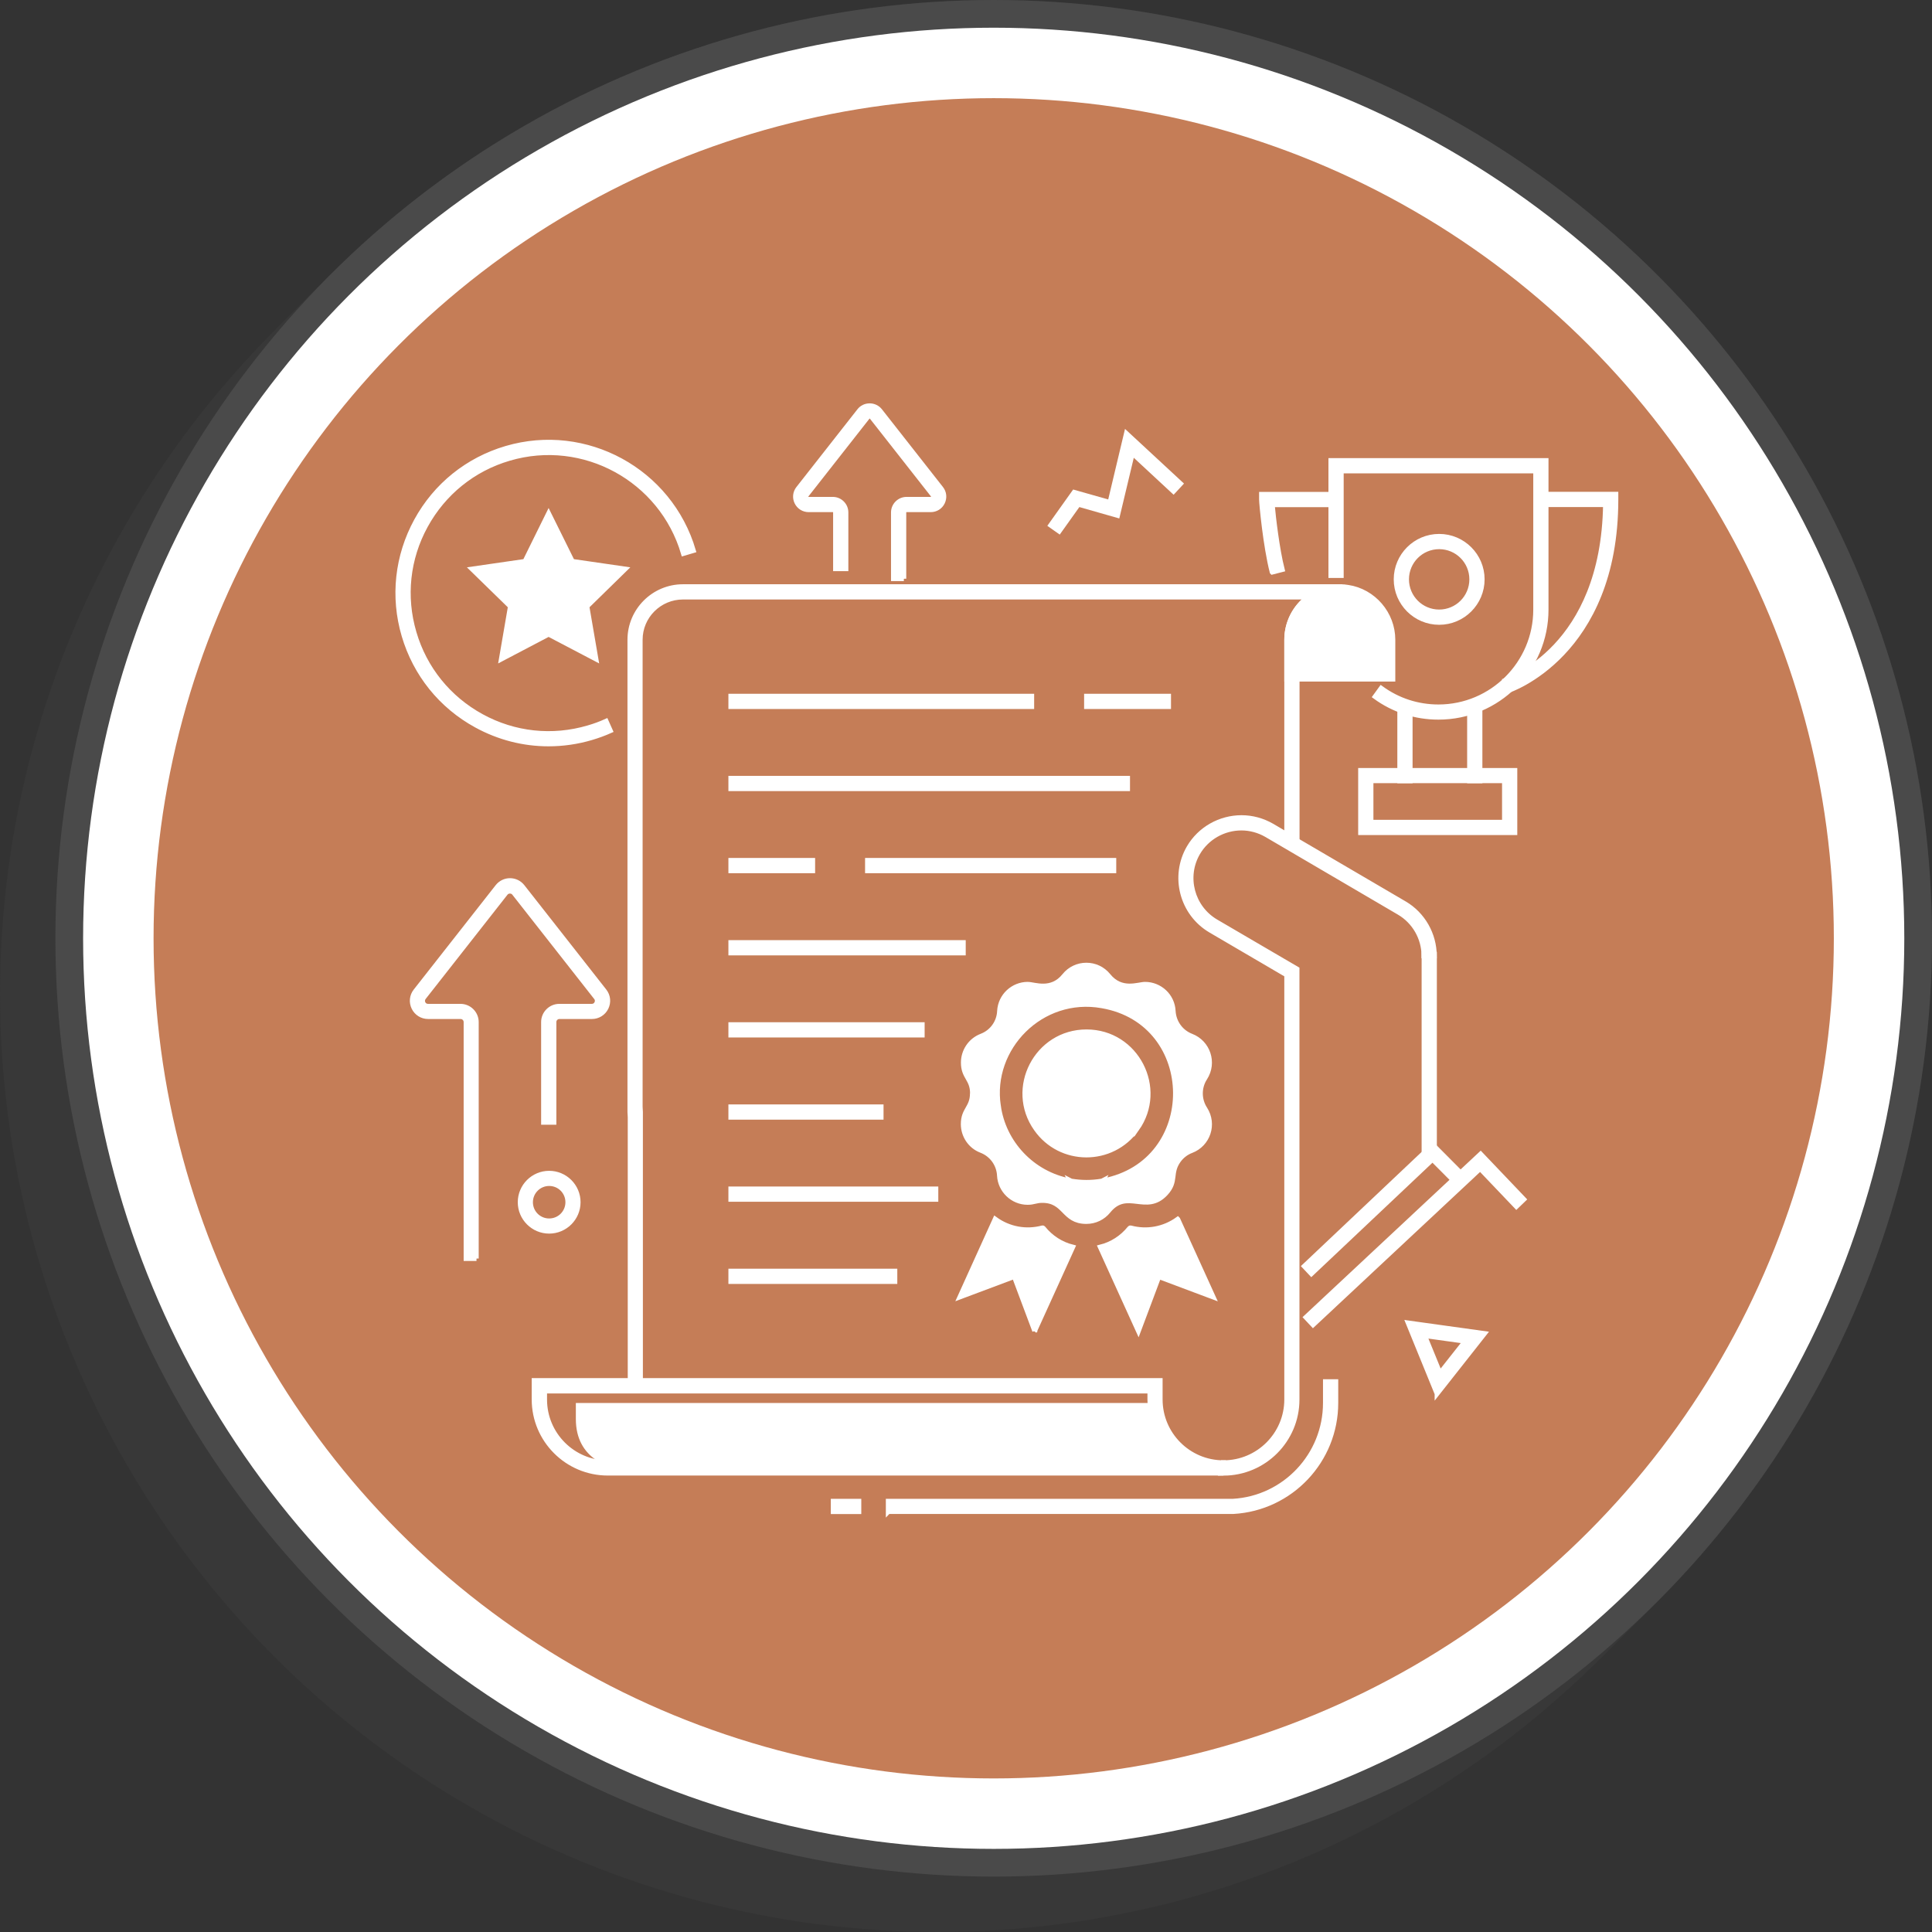 <?xml version="1.0" encoding="UTF-8"?><svg id="_圖層_2" xmlns="http://www.w3.org/2000/svg" viewBox="0 0 209.22 209.22"><rect x="0" y="0" width="209.22" height="209.22" fill="#333333" stroke="none"/><defs><style>.cls-1{fill:#fff;}.cls-2{opacity:.2;}.cls-3{stroke:#fff;stroke-width:.52px;}.cls-3,.cls-4{fill:none;}.cls-5{fill:#c57d57;}.cls-4{stroke:#4a4a4a;stroke-miterlimit:10;stroke-width:6px;}</style></defs><g id="CON02"><g><g><g class="cls-2"><circle class="cls-4" cx="101.61" cy="107.61" r="98.61"/><circle class="cls-4" cx="102.61" cy="106.61" r="98.61"/><circle class="cls-4" cx="103.61" cy="105.61" r="98.61"/><circle class="cls-4" cx="104.61" cy="104.61" r="98.61"/><circle class="cls-4" cx="105.61" cy="103.61" r="98.61"/><circle class="cls-4" cx="106.61" cy="102.61" r="98.61"/><circle class="cls-4" cx="107.61" cy="101.61" r="98.61"/></g><circle class="cls-4" cx="107.61" cy="101.61" r="98.61"/><circle class="cls-1" cx="107.61" cy="101.61" r="98.61"/></g><circle class="cls-5" cx="107.61" cy="101.61" r="90.98"/><g><g><g><polygon class="cls-1" points="59.41 55.6 61.98 60.79 67.7 61.62 63.56 65.67 64.54 71.37 59.41 68.68 54.29 71.37 55.27 65.67 51.12 61.62 56.85 60.79 59.41 55.6"/><path class="cls-1" d="M59.39,80.56c-2.7,0-5.37-.68-7.8-2.01-3.83-2.09-6.61-5.55-7.84-9.73-1.23-4.18-.75-8.6,1.34-12.43,2.09-3.83,5.55-6.61,9.73-7.84,8.64-2.54,17.73,2.43,20.27,11.07l-1.08,.32c-2.36-8.04-10.83-12.67-18.87-10.3-3.9,1.14-7.11,3.74-9.06,7.3-1.95,3.56-2.39,7.67-1.24,11.57,1.14,3.9,3.74,7.11,7.3,9.06,3.56,1.95,7.67,2.39,11.57,1.24,.66-.19,1.31-.43,1.93-.71l.46,1.03c-.67,.3-1.36,.55-2.07,.76-1.52,.45-3.08,.67-4.62,.67Z"/></g><path class="cls-1" d="M51.6,136.29h-1.13v-25.61c0-.32-.26-.59-.59-.59h-3.52c-.66,0-1.25-.37-1.54-.96-.29-.59-.22-1.29,.19-1.81l8.87-11.3c.33-.42,.82-.66,1.35-.66s1.02,.24,1.35,.66l8.87,11.3c.41,.52,.48,1.21,.19,1.81-.29,.59-.88,.96-1.54,.96h-3.52c-.32,0-.59,.26-.59,.59v10.86h-1.13v-10.86c0-.94,.77-1.71,1.71-1.71h3.52c.23,0,.43-.12,.53-.33,.1-.21,.08-.44-.07-.62l-8.87-11.3c-.22-.29-.7-.28-.92,0l-8.87,11.3c-.14,.18-.17,.41-.07,.62,.1,.21,.3,.33,.53,.33h3.52c.94,0,1.71,.77,1.71,1.71v25.61Z"/><path class="cls-1" d="M97.88,62.67h-1.13v-7.18c0-.78,.64-1.42,1.42-1.42h2.62c.17,0,.24-.12,.26-.16,.02-.05,.07-.18-.03-.31l-6.61-8.42c-.08-.1-.18-.11-.23-.11s-.15,.01-.23,.11l-6.61,8.42c-.1,.13-.06,.26-.03,.31,.02,.05,.1,.16,.26,.16h2.62c.78,0,1.42,.64,1.42,1.42v6.1h-1.13v-6.1c0-.16-.13-.29-.29-.29h-2.62c-.55,0-1.04-.31-1.28-.8-.24-.49-.18-1.07,.16-1.5l6.61-8.42c.27-.35,.68-.54,1.12-.54s.85,.2,1.12,.54l6.61,8.42c.34,.43,.4,1,.16,1.5s-.73,.8-1.28,.8h-2.62c-.16,0-.29,.13-.29,.29v7.18Z"/><g><path class="cls-1" d="M127.55,132.04l3.83,8.42-5.89-2.21-2.21,5.89-4.13-9.09c1.25-.31,2.36-1.02,3.19-2.05,.02-.03,.07-.04,.1-.03,1.76,.47,3.62,.13,5.1-.94Zm-15.51,12.1l4.13-9.09c-1.25-.31-2.36-1.02-3.19-2.05-.02-.03-.06-.04-.1-.03-1.76,.47-3.63,.13-5.11-.95l-3.82,8.43,5.89-2.21,2.21,5.89Zm11.07-21.88c3.1-4.39-.04-10.52-5.45-10.52s-8.56,6.12-5.45,10.51c2.63,3.75,8.2,3.79,10.9,0Zm-17.8-3.85c0-1.6-.99-1.73-.99-3.34,0-1.22,.73-2.39,1.96-2.87,1.17-.44,1.91-1.53,1.96-2.7,.09-1.68,1.48-2.91,3.05-2.91,.74,0,2.56,.82,3.97-.93,1.22-1.52,3.54-1.53,4.77,0,1.41,1.74,3.22,.93,3.97,.93,1.58,0,2.97,1.23,3.05,2.91,.07,1.2,.82,2.26,1.96,2.7,1.8,.69,2.55,2.87,1.48,4.54-.67,1.02-.65,2.35,0,3.34,1.07,1.67,.33,3.84-1.48,4.53-.56,.21-1.04,.59-1.38,1.06-.99,1.38-.16,2.22-1.38,3.55-2.13,2.32-4.19-.6-6.23,1.93-.57,.7-1.42,1.13-2.38,1.13-2.52,0-2.26-2.28-4.77-2.28-.7,0-.9,.21-1.59,.21-1.62,0-2.97-1.3-3.05-2.91-.06-1.22-.84-2.28-1.96-2.71-1.24-.47-1.96-1.65-1.96-2.86,0-1.6,.99-1.74,.99-3.34Zm2.81,1.34c.55,4.01,3.66,7.36,7.78,8.13l-.03-.06s.1,.05,.14,.08c1.11,.18,2.15,.19,3.31,0,.04-.03,.1-.06,.14-.08l-.03,.06c10.56-1.97,10.44-17.15-.1-18.96-6.57-1.17-12.16,4.58-11.21,10.83Z"/><path class="cls-1" d="M125.1,153.67v-1.48H62.62v1.48c0,4.08,3.34,5.51,7.41,5.51h62.48c-4.08,0-7.41-1.43-7.41-5.51Z"/><path class="cls-1" d="M150.3,69.49c0-2.58-1.91-4.76-4.42-5.13-.25-.04-.5-.06-.77-.06-2.86,0-5.19,2.34-5.19,5.19v3.71h10.38v-3.71Z"/><rect class="cls-1" x="154.21" y="103.34" width="1.13" height="21.84"/><path class="cls-1" d="M69.37,150.07h-1.13v-29.09l-.03-.56v-51.14c0-3.17,2.58-5.75,5.75-5.75h71.13v1.13c-2.55,0-4.62,2.07-4.62,4.62v22.07h-1.13v-22.07c0-1.89,.92-3.58,2.34-4.62H73.96c-2.55,0-4.63,2.07-4.63,4.62v50.58l.03,.56v29.65Z"/><rect class="cls-1" x="117.66" y="75.39" width="8.89" height="1.13"/><rect class="cls-1" x="79.14" y="75.39" width="32.59" height="1.13"/><rect class="cls-1" x="79.14" y="84.28" width="42.97" height="1.13"/><rect class="cls-1" x="93.94" y="93.17" width="26.68" height="1.13"/><rect class="cls-1" x="79.14" y="102.07" width="25.18" height="1.13"/><rect class="cls-1" x="79.14" y="93.17" width="8.87" height="1.13"/><rect class="cls-1" x="79.14" y="110.96" width="20.73" height="1.13"/><rect class="cls-1" x="79.14" y="119.86" width="16.28" height="1.13"/><rect class="cls-1" x="79.14" y="128.75" width="22.21" height="1.13"/><rect class="cls-1" x="79.14" y="137.65" width="17.77" height="1.13"/><path class="cls-1" d="M132.49,159.53H65.82c-4.4,0-7.98-3.58-7.98-7.98v-2.05H125.64v2.05c0,3.78,3.07,6.85,6.85,6.85v1.13Zm-73.51-8.89v.92c0,3.78,3.07,6.85,6.85,6.85h62.58c-2.33-1.39-3.89-3.94-3.89-6.85v-.92H58.98Z"/><rect class="cls-1" x="90.23" y="162.57" width="2.78" height="1.13"/><path class="cls-1" d="M96.19,163.7v-1.13h37.33c5.6-.32,10.01-4.99,10.01-10.64v-2.31h1.13v2.31c0,6.24-4.88,11.41-11.1,11.76h-37.36Z"/><path class="cls-1" d="M132.49,159.53v-1.13c3.78,0,6.85-3.07,6.85-6.85v-45.97l-8.23-4.82c-3.12-1.83-4.17-5.86-2.35-8.98,1.17-2,3.35-3.24,5.69-3.24,1.15,0,2.28,.31,3.29,.89l2.45,1.44,11.9,6.97c2,1.17,3.24,3.35,3.24,5.68h-1.13c0-1.93-1.03-3.73-2.69-4.7l-14.35-8.41c-.83-.48-1.78-.74-2.72-.74-1.94,0-3.75,1.03-4.72,2.69-1.51,2.58-.63,5.92,1.95,7.44l8.79,5.14v46.62c0,4.4-3.58,7.98-7.98,7.98Z"/><path class="cls-1" d="M150.84,73.55h-11.5v-4.27c0-3.17,2.58-5.75,5.75-5.75,.33,0,.61,.02,.87,.07,2.78,.41,4.88,2.86,4.88,5.68v4.27Zm-10.38-1.13h9.25v-3.14c0-2.27-1.69-4.24-3.94-4.57-.21-.04-.43-.05-.69-.05-2.55,0-4.62,2.07-4.62,4.62v3.14Z"/><polygon class="cls-1" points="142.01 137.94 141.24 137.12 155.15 123.97 158.77 127.61 157.97 128.4 155.13 125.55 142.01 137.94"/><polygon class="cls-1" points="142.19 143.47 141.42 142.65 160.34 124.97 165.02 129.88 164.21 130.66 160.29 126.55 142.19 143.47"/></g><path class="cls-1" d="M155.62,150.93l-3.13-7.67,8.27,1.15-5.14,6.52Zm-1.34-6.28l1.66,4.06,2.73-3.46-4.38-.61Z"/><polygon class="cls-1" points="114.7 57.53 113.78 56.88 116.32 53.31 120.2 54.41 121.98 46.94 127.85 52.38 127.08 53.21 122.63 49.08 121.02 55.82 116.78 54.61 114.7 57.53"/><path class="cls-1" d="M59.47,133.33c-1.73,0-3.14-1.41-3.14-3.14s1.41-3.14,3.14-3.14,3.14,1.41,3.14,3.14-1.41,3.14-3.14,3.14Zm0-5.16c-1.11,0-2.02,.9-2.02,2.02s.9,2.02,2.02,2.02,2.02-.9,2.02-2.02-.9-2.02-2.02-2.02Z"/><g><path class="cls-1" d="M155.77,77.67c-2.49,0-4.86-.77-6.86-2.23l.66-.91c1.81,1.32,3.95,2.02,6.2,2.02,5.8,0,10.53-4.72,10.53-10.53v-15.02h-21.05v11.33h-1.13v-12.46h23.31v16.15c0,6.43-5.23,11.65-11.65,11.65Z"/><rect class="cls-1" x="151.58" y="76.66" width="1.13" height="7.9"/><rect class="cls-1" x="159.14" y="76.66" width="1.13" height="7.9"/><path class="cls-1" d="M164.05,90.17h-16.71v-6.74h16.71v6.74Zm-15.58-1.13h14.45v-4.49h-14.45v4.49Z"/><path class="cls-1" d="M163.31,74.8l-.34-1.08c.44-.14,10.65-3.55,10.89-19.07h-7.13v-1.13h8.26v.56c0,16.86-11.57,20.67-11.69,20.71Z"/><path class="cls-1" d="M137.76,61.95c-.72-2.82-1.15-7.41-1.15-7.86v-.56h8.26v1.13h-7.09c.12,1.37,.52,4.81,1.08,7.02l-1.09,.28Z"/><path class="cls-1" d="M155.85,67.4c-2.57,0-4.66-2.09-4.66-4.66s2.09-4.66,4.66-4.66,4.66,2.09,4.66,4.66-2.09,4.66-4.66,4.66Zm0-8.19c-1.95,0-3.53,1.58-3.53,3.53s1.58,3.53,3.53,3.53,3.53-1.58,3.53-3.53-1.58-3.53-3.53-3.53Z"/></g></g><g><g><polygon class="cls-1" points="59.41 55.6 61.98 60.79 67.7 61.62 63.56 65.67 64.54 71.37 59.41 68.68 54.29 71.37 55.27 65.67 51.12 61.62 56.85 60.79 59.41 55.6"/><path class="cls-1" d="M59.39,80.56c-2.7,0-5.37-.68-7.8-2.01-3.83-2.09-6.61-5.55-7.84-9.73-1.23-4.18-.75-8.6,1.34-12.43,2.09-3.83,5.55-6.61,9.73-7.84,8.64-2.54,17.73,2.43,20.27,11.07l-1.08,.32c-2.36-8.04-10.83-12.67-18.87-10.3-3.9,1.14-7.11,3.74-9.06,7.3-1.95,3.56-2.39,7.67-1.24,11.57,1.14,3.9,3.74,7.11,7.3,9.06,3.56,1.95,7.67,2.39,11.57,1.24,.66-.19,1.31-.43,1.93-.71l.46,1.03c-.67,.3-1.36,.55-2.07,.76-1.52,.45-3.08,.67-4.62,.67Z"/></g><path class="cls-1" d="M51.6,136.29h-1.13v-25.61c0-.32-.26-.59-.59-.59h-3.52c-.66,0-1.25-.37-1.54-.96-.29-.59-.22-1.29,.19-1.81l8.87-11.3c.33-.42,.82-.66,1.35-.66s1.02,.24,1.35,.66l8.87,11.3c.41,.52,.48,1.21,.19,1.81-.29,.59-.88,.96-1.54,.96h-3.52c-.32,0-.59,.26-.59,.59v10.86h-1.13v-10.86c0-.94,.77-1.71,1.71-1.71h3.52c.23,0,.43-.12,.53-.33,.1-.21,.08-.44-.07-.62l-8.87-11.3c-.22-.29-.7-.28-.92,0l-8.87,11.3c-.14,.18-.17,.41-.07,.62,.1,.21,.3,.33,.53,.33h3.52c.94,0,1.71,.77,1.71,1.71v25.61Z"/><path class="cls-1" d="M97.88,62.67h-1.13v-7.18c0-.78,.64-1.42,1.42-1.42h2.62c.17,0,.24-.12,.26-.16,.02-.05,.07-.18-.03-.31l-6.61-8.42c-.08-.1-.18-.11-.23-.11s-.15,.01-.23,.11l-6.61,8.42c-.1,.13-.06,.26-.03,.31,.02,.05,.1,.16,.26,.16h2.62c.78,0,1.42,.64,1.42,1.42v6.1h-1.13v-6.1c0-.16-.13-.29-.29-.29h-2.62c-.55,0-1.04-.31-1.28-.8-.24-.49-.18-1.07,.16-1.5l6.61-8.42c.27-.35,.68-.54,1.12-.54s.85,.2,1.12,.54l6.61,8.42c.34,.43,.4,1,.16,1.5s-.73,.8-1.28,.8h-2.62c-.16,0-.29,.13-.29,.29v7.18Z"/><g><path class="cls-1" d="M127.55,132.04l3.83,8.42-5.89-2.21-2.21,5.89-4.13-9.09c1.25-.31,2.36-1.02,3.19-2.05,.02-.03,.07-.04,.1-.03,1.76,.47,3.62,.13,5.1-.94Zm-15.51,12.1l4.13-9.09c-1.25-.31-2.36-1.02-3.19-2.05-.02-.03-.06-.04-.1-.03-1.76,.47-3.63,.13-5.11-.95l-3.82,8.43,5.89-2.21,2.21,5.89Zm11.07-21.88c3.1-4.39-.04-10.52-5.45-10.52s-8.56,6.12-5.45,10.51c2.63,3.75,8.2,3.79,10.9,0Zm-17.8-3.85c0-1.6-.99-1.73-.99-3.34,0-1.22,.73-2.39,1.96-2.87,1.17-.44,1.91-1.53,1.96-2.7,.09-1.68,1.48-2.91,3.05-2.91,.74,0,2.56,.82,3.97-.93,1.22-1.52,3.54-1.53,4.77,0,1.41,1.74,3.22,.93,3.97,.93,1.58,0,2.97,1.23,3.05,2.91,.07,1.2,.82,2.26,1.96,2.7,1.8,.69,2.55,2.87,1.48,4.54-.67,1.02-.65,2.35,0,3.34,1.07,1.67,.33,3.84-1.48,4.53-.56,.21-1.04,.59-1.38,1.06-.99,1.38-.16,2.22-1.38,3.55-2.13,2.32-4.19-.6-6.23,1.93-.57,.7-1.42,1.13-2.38,1.13-2.52,0-2.26-2.28-4.77-2.28-.7,0-.9,.21-1.59,.21-1.62,0-2.97-1.3-3.05-2.91-.06-1.22-.84-2.28-1.96-2.71-1.24-.47-1.96-1.65-1.96-2.86,0-1.6,.99-1.74,.99-3.34Zm2.81,1.34c.55,4.01,3.66,7.36,7.78,8.13l-.03-.06s.1,.05,.14,.08c1.11,.18,2.15,.19,3.31,0,.04-.03,.1-.06,.14-.08l-.03,.06c10.56-1.97,10.44-17.15-.1-18.96-6.57-1.17-12.16,4.58-11.21,10.83Z"/><path class="cls-1" d="M125.1,153.67v-1.48H62.62v1.48c0,4.08,3.34,5.51,7.41,5.51h62.48c-4.08,0-7.41-1.43-7.41-5.51Z"/><path class="cls-1" d="M150.3,69.49c0-2.58-1.91-4.76-4.42-5.13-.25-.04-.5-.06-.77-.06-2.86,0-5.19,2.34-5.19,5.19v3.71h10.38v-3.71Z"/><rect class="cls-1" x="154.21" y="103.34" width="1.13" height="21.84"/><path class="cls-1" d="M69.37,150.07h-1.13v-29.09l-.03-.56v-51.14c0-3.17,2.58-5.75,5.75-5.75h71.13v1.13c-2.55,0-4.62,2.07-4.62,4.62v22.07h-1.13v-22.07c0-1.89,.92-3.58,2.34-4.62H73.96c-2.55,0-4.63,2.07-4.63,4.62v50.58l.03,.56v29.65Z"/><rect class="cls-1" x="117.66" y="75.39" width="8.89" height="1.13"/><rect class="cls-1" x="79.14" y="75.39" width="32.59" height="1.13"/><rect class="cls-1" x="79.14" y="84.28" width="42.97" height="1.13"/><rect class="cls-1" x="93.94" y="93.17" width="26.68" height="1.13"/><rect class="cls-1" x="79.14" y="102.07" width="25.18" height="1.13"/><rect class="cls-1" x="79.14" y="93.17" width="8.87" height="1.13"/><rect class="cls-1" x="79.14" y="110.96" width="20.73" height="1.13"/><rect class="cls-1" x="79.14" y="119.86" width="16.28" height="1.13"/><rect class="cls-1" x="79.14" y="128.75" width="22.21" height="1.13"/><rect class="cls-1" x="79.14" y="137.65" width="17.77" height="1.13"/><path class="cls-1" d="M132.49,159.53H65.82c-4.4,0-7.98-3.58-7.98-7.98v-2.05H125.64v2.05c0,3.78,3.07,6.85,6.85,6.85v1.13Zm-73.51-8.89v.92c0,3.78,3.07,6.85,6.85,6.85h62.58c-2.33-1.39-3.89-3.94-3.89-6.85v-.92H58.98Z"/><rect class="cls-1" x="90.23" y="162.57" width="2.78" height="1.13"/><path class="cls-1" d="M96.19,163.7v-1.13h37.33c5.6-.32,10.01-4.99,10.01-10.64v-2.31h1.13v2.31c0,6.24-4.88,11.41-11.1,11.76h-37.36Z"/><path class="cls-1" d="M132.49,159.53v-1.13c3.78,0,6.85-3.07,6.85-6.85v-45.97l-8.23-4.82c-3.12-1.83-4.17-5.86-2.35-8.98,1.17-2,3.35-3.24,5.69-3.24,1.15,0,2.28,.31,3.29,.89l2.45,1.44,11.9,6.97c2,1.17,3.24,3.35,3.24,5.68h-1.13c0-1.93-1.03-3.73-2.69-4.7l-14.35-8.41c-.83-.48-1.78-.74-2.72-.74-1.94,0-3.75,1.03-4.72,2.69-1.51,2.58-.63,5.92,1.95,7.44l8.79,5.14v46.62c0,4.4-3.58,7.98-7.98,7.98Z"/><path class="cls-1" d="M150.84,73.55h-11.5v-4.27c0-3.17,2.58-5.75,5.75-5.75,.33,0,.61,.02,.87,.07,2.78,.41,4.88,2.86,4.88,5.68v4.27Zm-10.38-1.13h9.25v-3.14c0-2.27-1.69-4.24-3.94-4.57-.21-.04-.43-.05-.69-.05-2.55,0-4.62,2.07-4.62,4.62v3.14Z"/><polygon class="cls-1" points="142.01 137.94 141.24 137.12 155.15 123.97 158.77 127.61 157.97 128.4 155.13 125.55 142.01 137.94"/><polygon class="cls-1" points="142.19 143.47 141.42 142.65 160.34 124.97 165.02 129.88 164.21 130.66 160.29 126.55 142.19 143.47"/></g><path class="cls-1" d="M155.62,150.93l-3.13-7.67,8.27,1.15-5.14,6.52Zm-1.34-6.28l1.66,4.06,2.73-3.46-4.38-.61Z"/><polygon class="cls-1" points="114.7 57.53 113.78 56.88 116.32 53.31 120.2 54.41 121.98 46.94 127.85 52.38 127.08 53.21 122.63 49.08 121.02 55.82 116.78 54.61 114.7 57.53"/><path class="cls-1" d="M59.47,133.33c-1.73,0-3.14-1.41-3.14-3.14s1.41-3.14,3.14-3.14,3.14,1.41,3.14,3.14-1.41,3.14-3.14,3.14Zm0-5.16c-1.11,0-2.02,.9-2.02,2.02s.9,2.02,2.02,2.02,2.02-.9,2.02-2.02-.9-2.02-2.02-2.02Z"/><g><path class="cls-1" d="M155.77,77.67c-2.49,0-4.86-.77-6.86-2.23l.66-.91c1.81,1.32,3.95,2.02,6.2,2.02,5.8,0,10.53-4.72,10.53-10.53v-15.02h-21.05v11.33h-1.13v-12.46h23.31v16.15c0,6.43-5.23,11.65-11.65,11.65Z"/><rect class="cls-1" x="151.58" y="76.66" width="1.13" height="7.9"/><rect class="cls-1" x="159.14" y="76.66" width="1.13" height="7.9"/><path class="cls-1" d="M164.05,90.17h-16.71v-6.74h16.71v6.74Zm-15.58-1.13h14.45v-4.49h-14.45v4.49Z"/><path class="cls-1" d="M163.31,74.8l-.34-1.08c.44-.14,10.65-3.55,10.89-19.07h-7.13v-1.13h8.26v.56c0,16.86-11.57,20.67-11.69,20.71Z"/><path class="cls-1" d="M137.76,61.95c-.72-2.82-1.15-7.41-1.15-7.86v-.56h8.26v1.13h-7.09c.12,1.37,.52,4.81,1.08,7.02l-1.09,.28Z"/><path class="cls-1" d="M155.85,67.4c-2.57,0-4.66-2.09-4.66-4.66s2.09-4.66,4.66-4.66,4.66,2.09,4.66,4.66-2.09,4.66-4.66,4.66Zm0-8.19c-1.95,0-3.53,1.58-3.53,3.53s1.58,3.53,3.53,3.53,3.53-1.58,3.53-3.53-1.58-3.53-3.53-3.53Z"/></g></g><g><g><polygon class="cls-3" points="59.41 55.6 61.98 60.79 67.7 61.62 63.56 65.67 64.54 71.37 59.41 68.68 54.29 71.37 55.27 65.67 51.12 61.62 56.85 60.79 59.41 55.6"/><path class="cls-3" d="M59.39,80.56c-2.7,0-5.37-.68-7.8-2.01-3.83-2.09-6.61-5.55-7.84-9.73-1.23-4.18-.75-8.6,1.34-12.43,2.09-3.83,5.55-6.61,9.73-7.84,8.64-2.54,17.73,2.43,20.27,11.07l-1.08,.32c-2.36-8.04-10.83-12.67-18.87-10.3-3.9,1.14-7.11,3.74-9.06,7.3-1.95,3.56-2.39,7.67-1.24,11.57,1.14,3.9,3.74,7.11,7.3,9.06,3.56,1.95,7.67,2.39,11.57,1.24,.66-.19,1.31-.43,1.93-.71l.46,1.03c-.67,.3-1.36,.55-2.07,.76-1.52,.45-3.08,.67-4.62,.67Z"/></g><path class="cls-3" d="M51.6,136.29h-1.13v-25.61c0-.32-.26-.59-.59-.59h-3.52c-.66,0-1.25-.37-1.54-.96-.29-.59-.22-1.29,.19-1.81l8.87-11.3c.33-.42,.82-.66,1.35-.66s1.02,.24,1.35,.66l8.87,11.3c.41,.52,.48,1.21,.19,1.81-.29,.59-.88,.96-1.54,.96h-3.52c-.32,0-.59,.26-.59,.59v10.86h-1.13v-10.86c0-.94,.77-1.71,1.71-1.71h3.52c.23,0,.43-.12,.53-.33,.1-.21,.08-.44-.07-.62l-8.87-11.3c-.22-.29-.7-.28-.92,0l-8.87,11.3c-.14,.18-.17,.41-.07,.62,.1,.21,.3,.33,.53,.33h3.52c.94,0,1.71,.77,1.71,1.71v25.61Z"/><path class="cls-3" d="M97.88,62.67h-1.13v-7.18c0-.78,.64-1.42,1.42-1.42h2.62c.17,0,.24-.12,.26-.16,.02-.05,.07-.18-.03-.31l-6.61-8.42c-.08-.1-.18-.11-.23-.11s-.15,.01-.23,.11l-6.61,8.42c-.1,.13-.06,.26-.03,.31,.02,.05,.1,.16,.26,.16h2.62c.78,0,1.42,.64,1.42,1.42v6.1h-1.13v-6.1c0-.16-.13-.29-.29-.29h-2.62c-.55,0-1.04-.31-1.28-.8-.24-.49-.18-1.07,.16-1.5l6.61-8.42c.27-.35,.68-.54,1.12-.54s.85,.2,1.12,.54l6.61,8.42c.34,.43,.4,1,.16,1.5s-.73,.8-1.28,.8h-2.62c-.16,0-.29,.13-.29,.29v7.18Z"/><g><path class="cls-3" d="M127.55,132.04l3.83,8.42-5.89-2.21-2.21,5.89-4.13-9.09c1.25-.31,2.36-1.02,3.19-2.05,.02-.03,.07-.04,.1-.03,1.76,.47,3.62,.13,5.1-.94Zm-15.51,12.1l4.13-9.09c-1.25-.31-2.36-1.02-3.19-2.05-.02-.03-.06-.04-.1-.03-1.76,.47-3.63,.13-5.11-.95l-3.82,8.43,5.89-2.21,2.21,5.89Zm11.07-21.88c3.1-4.39-.04-10.52-5.45-10.52s-8.56,6.12-5.45,10.51c2.63,3.75,8.2,3.79,10.9,0Zm-17.8-3.85c0-1.6-.99-1.73-.99-3.34,0-1.22,.73-2.39,1.96-2.87,1.17-.44,1.91-1.53,1.96-2.7,.09-1.68,1.48-2.91,3.05-2.91,.74,0,2.56,.82,3.97-.93,1.22-1.52,3.54-1.53,4.77,0,1.41,1.74,3.22,.93,3.97,.93,1.58,0,2.97,1.23,3.05,2.91,.07,1.2,.82,2.26,1.96,2.7,1.8,.69,2.55,2.87,1.48,4.54-.67,1.02-.65,2.35,0,3.34,1.07,1.67,.33,3.84-1.48,4.53-.56,.21-1.04,.59-1.38,1.06-.99,1.38-.16,2.22-1.38,3.55-2.13,2.32-4.19-.6-6.23,1.93-.57,.7-1.42,1.13-2.38,1.13-2.52,0-2.26-2.28-4.77-2.28-.7,0-.9,.21-1.59,.21-1.62,0-2.97-1.3-3.05-2.91-.06-1.22-.84-2.28-1.96-2.71-1.24-.47-1.96-1.65-1.96-2.86,0-1.6,.99-1.74,.99-3.34Zm2.81,1.34c.55,4.01,3.66,7.36,7.78,8.13l-.03-.06s.1,.05,.14,.08c1.11,.18,2.15,.19,3.31,0,.04-.03,.1-.06,.14-.08l-.03,.06c10.56-1.97,10.44-17.15-.1-18.96-6.57-1.17-12.16,4.58-11.21,10.83Z"/><path class="cls-3" d="M125.1,153.67v-1.48H62.62v1.48c0,4.08,3.34,5.51,7.41,5.51h62.48c-4.08,0-7.41-1.43-7.41-5.51Z"/><path class="cls-3" d="M150.3,69.49c0-2.58-1.91-4.76-4.42-5.13-.25-.04-.5-.06-.77-.06-2.86,0-5.19,2.34-5.19,5.19v3.71h10.38v-3.71Z"/><rect class="cls-3" x="154.21" y="103.34" width="1.13" height="21.84"/><path class="cls-3" d="M69.37,150.07h-1.13v-29.09l-.03-.56v-51.14c0-3.17,2.58-5.75,5.75-5.75h71.13v1.13c-2.55,0-4.62,2.07-4.62,4.62v22.07h-1.13v-22.07c0-1.89,.92-3.58,2.34-4.62H73.96c-2.55,0-4.63,2.07-4.63,4.62v50.58l.03,.56v29.65Z"/><rect class="cls-3" x="117.66" y="75.39" width="8.89" height="1.13"/><rect class="cls-3" x="79.14" y="75.39" width="32.59" height="1.13"/><rect class="cls-3" x="79.14" y="84.28" width="42.97" height="1.13"/><rect class="cls-3" x="93.94" y="93.17" width="26.68" height="1.13"/><rect class="cls-3" x="79.14" y="102.07" width="25.18" height="1.13"/><rect class="cls-3" x="79.14" y="93.17" width="8.87" height="1.13"/><rect class="cls-3" x="79.14" y="110.96" width="20.73" height="1.13"/><rect class="cls-3" x="79.14" y="119.86" width="16.28" height="1.13"/><rect class="cls-3" x="79.14" y="128.75" width="22.21" height="1.13"/><rect class="cls-3" x="79.14" y="137.65" width="17.77" height="1.13"/><path class="cls-3" d="M132.49,159.53H65.82c-4.4,0-7.98-3.58-7.98-7.98v-2.05H125.64v2.05c0,3.78,3.07,6.85,6.85,6.85v1.13Zm-73.51-8.89v.92c0,3.78,3.07,6.85,6.85,6.85h62.58c-2.33-1.39-3.89-3.94-3.89-6.85v-.92H58.98Z"/><rect class="cls-3" x="90.23" y="162.57" width="2.78" height="1.13"/><path class="cls-3" d="M96.19,163.7v-1.13h37.33c5.6-.32,10.01-4.99,10.01-10.64v-2.31h1.13v2.31c0,6.24-4.88,11.41-11.1,11.76h-37.36Z"/><path class="cls-3" d="M132.49,159.53v-1.13c3.78,0,6.85-3.07,6.85-6.85v-45.97l-8.23-4.82c-3.12-1.83-4.17-5.86-2.35-8.98,1.17-2,3.35-3.24,5.69-3.24,1.15,0,2.28,.31,3.29,.89l2.45,1.44,11.9,6.97c2,1.17,3.24,3.35,3.24,5.68h-1.13c0-1.93-1.03-3.73-2.69-4.7l-14.35-8.41c-.83-.48-1.78-.74-2.72-.74-1.94,0-3.75,1.03-4.72,2.69-1.51,2.58-.63,5.92,1.95,7.44l8.79,5.14v46.62c0,4.4-3.58,7.98-7.98,7.98Z"/><path class="cls-3" d="M150.84,73.55h-11.5v-4.27c0-3.17,2.58-5.75,5.75-5.75,.33,0,.61,.02,.87,.07,2.78,.41,4.88,2.86,4.88,5.68v4.27Zm-10.38-1.13h9.25v-3.14c0-2.27-1.69-4.24-3.94-4.57-.21-.04-.43-.05-.69-.05-2.55,0-4.62,2.07-4.62,4.62v3.14Z"/><polygon class="cls-3" points="142.01 137.94 141.24 137.12 155.15 123.97 158.77 127.61 157.97 128.4 155.13 125.55 142.01 137.94"/><polygon class="cls-3" points="142.19 143.47 141.42 142.65 160.34 124.97 165.02 129.88 164.21 130.66 160.29 126.55 142.19 143.47"/></g><path class="cls-3" d="M155.62,150.93l-3.13-7.67,8.27,1.15-5.14,6.52Zm-1.34-6.28l1.66,4.06,2.73-3.46-4.38-.61Z"/><polygon class="cls-3" points="114.7 57.53 113.78 56.88 116.32 53.31 120.2 54.41 121.98 46.94 127.85 52.38 127.08 53.21 122.63 49.08 121.02 55.82 116.78 54.61 114.7 57.53"/><path class="cls-3" d="M59.47,133.33c-1.73,0-3.14-1.41-3.14-3.14s1.41-3.14,3.14-3.14,3.14,1.41,3.14,3.14-1.41,3.14-3.14,3.14Zm0-5.16c-1.11,0-2.02,.9-2.02,2.02s.9,2.02,2.02,2.02,2.02-.9,2.02-2.02-.9-2.02-2.02-2.02Z"/><g><path class="cls-3" d="M155.77,77.67c-2.49,0-4.86-.77-6.86-2.23l.66-.91c1.81,1.32,3.95,2.02,6.2,2.02,5.8,0,10.53-4.72,10.53-10.53v-15.02h-21.05v11.33h-1.13v-12.46h23.31v16.15c0,6.43-5.23,11.65-11.65,11.65Z"/><rect class="cls-3" x="151.58" y="76.66" width="1.13" height="7.9"/><rect class="cls-3" x="159.14" y="76.66" width="1.13" height="7.9"/><path class="cls-3" d="M164.05,90.17h-16.71v-6.74h16.71v6.74Zm-15.58-1.13h14.45v-4.49h-14.45v4.49Z"/><path class="cls-3" d="M163.31,74.8l-.34-1.08c.44-.14,10.65-3.55,10.89-19.07h-7.13v-1.13h8.26v.56c0,16.86-11.57,20.67-11.69,20.71Z"/><path class="cls-3" d="M137.76,61.95c-.72-2.82-1.15-7.41-1.15-7.86v-.56h8.26v1.13h-7.09c.12,1.37,.52,4.81,1.08,7.02l-1.09,.28Z"/><path class="cls-3" d="M155.85,67.4c-2.57,0-4.66-2.09-4.66-4.66s2.09-4.66,4.66-4.66,4.66,2.09,4.66,4.66-2.09,4.66-4.66,4.66Zm0-8.19c-1.95,0-3.53,1.58-3.53,3.53s1.58,3.53,3.53,3.53,3.53-1.58,3.53-3.53-1.58-3.53-3.53-3.53Z"/></g></g></g></g></g></svg>